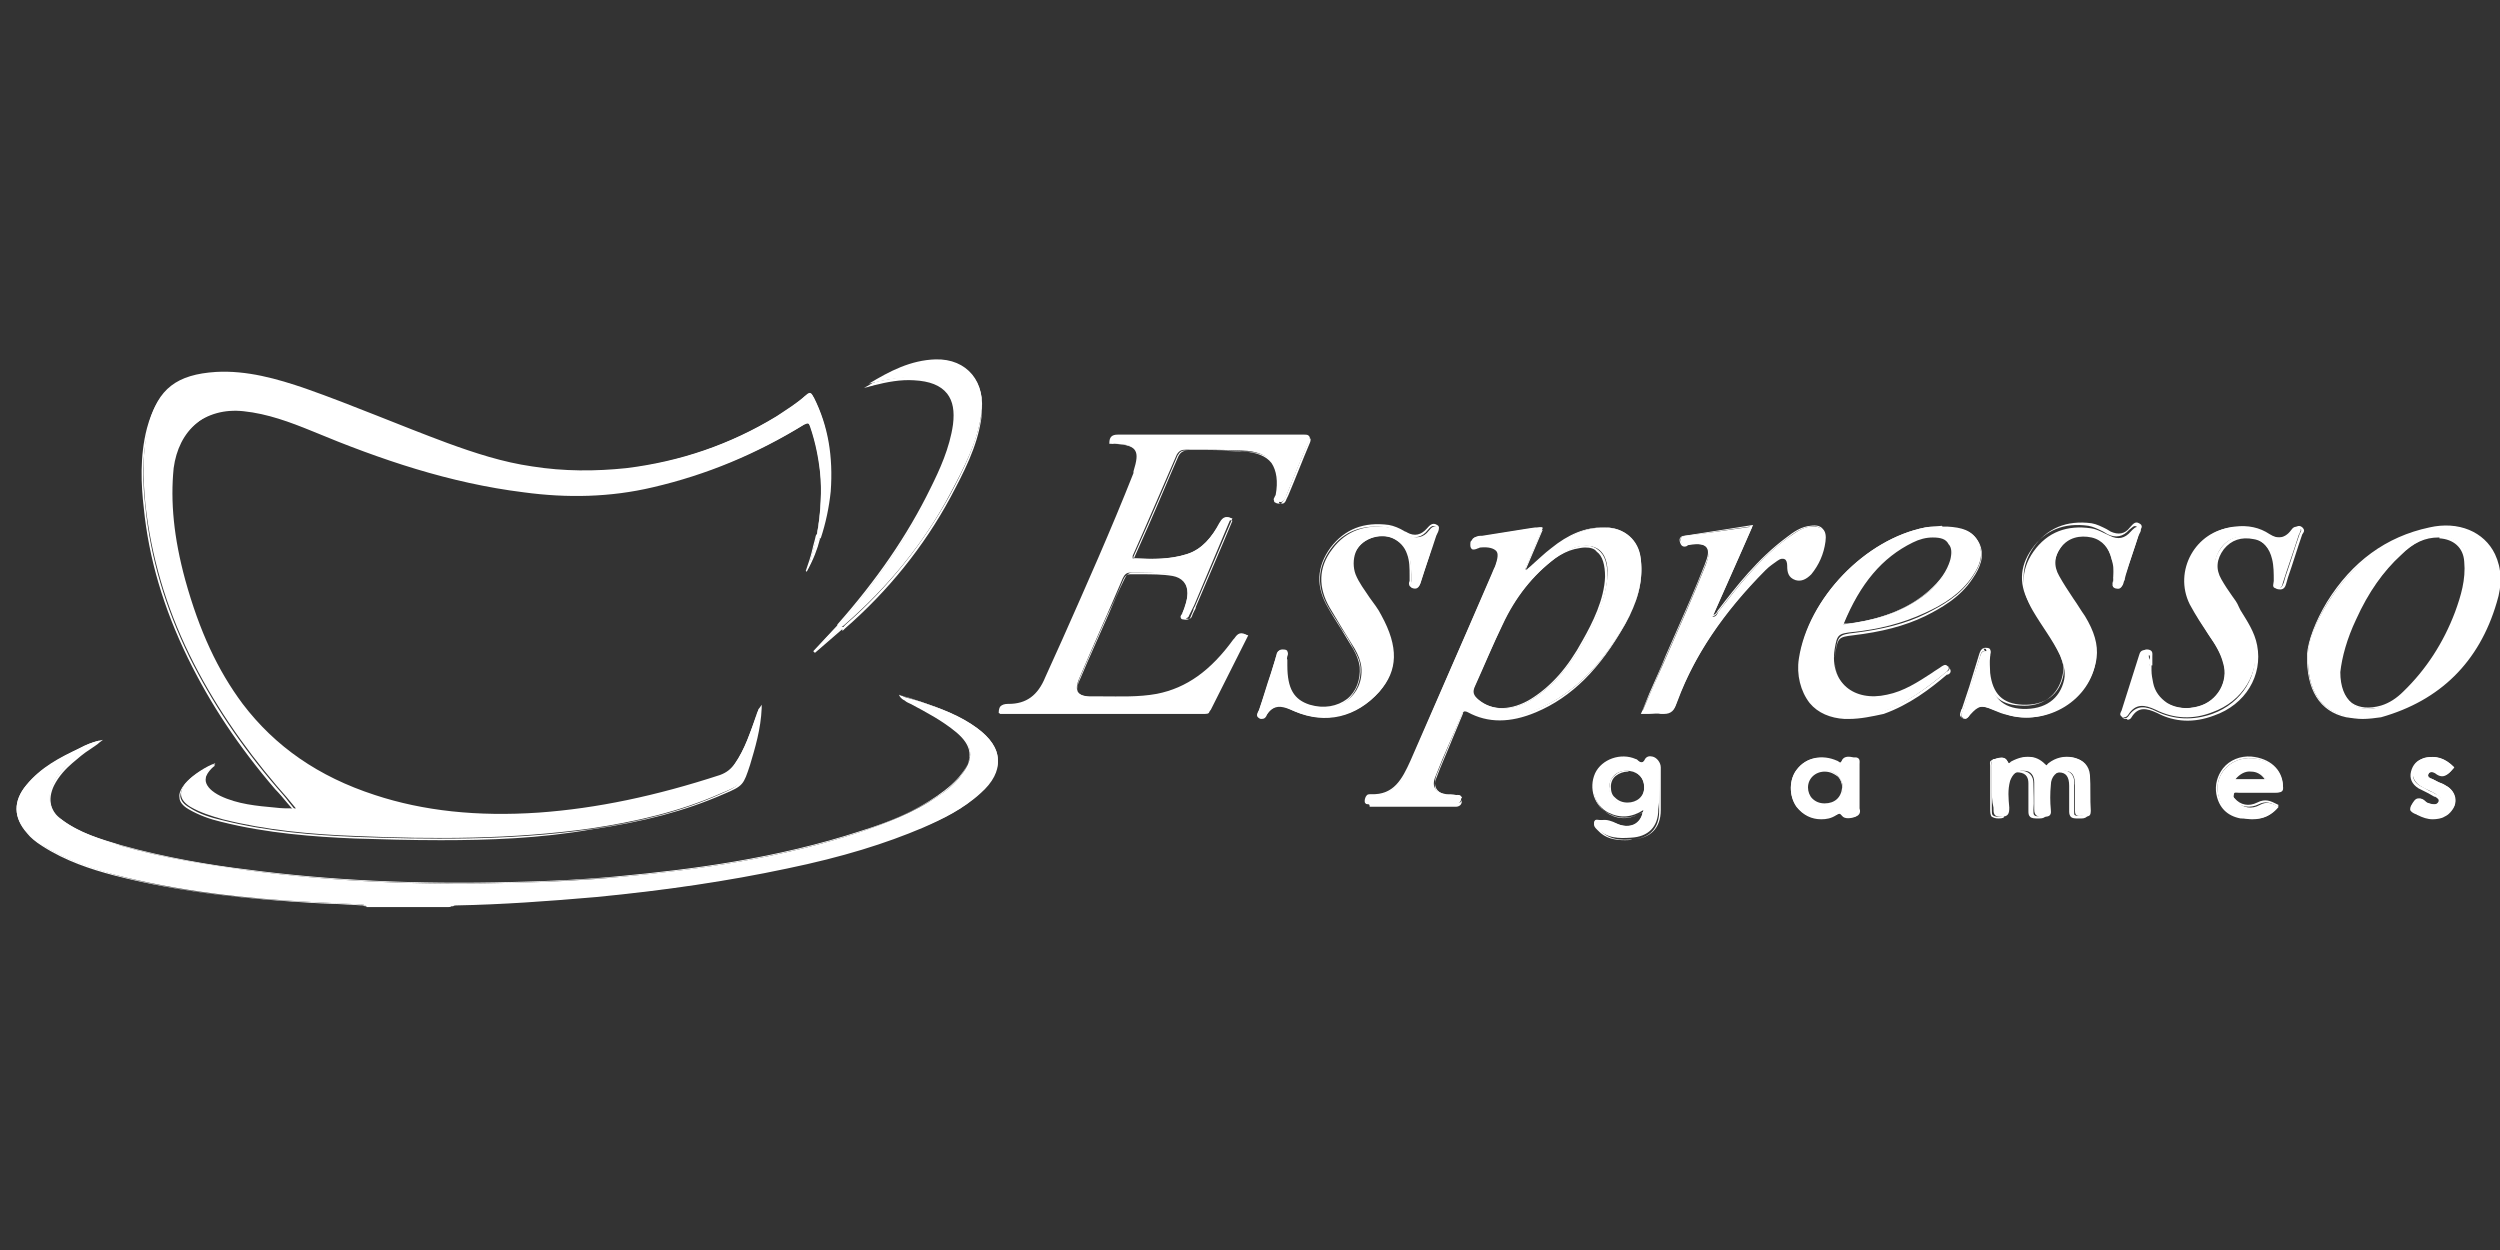 <svg width="160" height="80" viewBox="0 0 160 80" fill="none" xmlns="http://www.w3.org/2000/svg">
<rect x="0" y="0" width="160" height="80" fill="#333333" stroke="none"/>
<g clip-path="url(#clip0_5940_29)">
<path d="M52.261 34.346C52.474 33.168 52.581 31.937 52.527 30.706C52.474 29.529 52.261 28.459 51.889 27.335C51.782 27.067 51.729 27.067 51.463 27.174C48.428 29.047 45.235 30.385 41.775 31.188C39.06 31.83 36.292 31.884 33.524 31.509C28.786 30.921 24.368 29.422 20.003 27.602C18.566 27.014 17.129 26.479 15.585 26.318C13.137 26.05 11.22 27.602 10.954 30.064C10.688 32.526 11.061 34.881 11.699 37.236C12.498 40.072 13.616 42.801 15.425 45.156C17.608 48.046 20.536 49.865 23.889 50.989C27.296 52.113 30.862 52.381 34.429 52.113C38.421 51.846 42.254 50.936 46.033 49.705C46.459 49.544 46.778 49.33 46.991 48.956C47.683 47.939 48.056 46.815 48.428 45.691C48.482 45.584 48.535 45.424 48.588 45.316C48.535 46.601 48.216 47.778 47.843 48.956C47.417 50.24 47.417 50.24 46.14 50.775C43.478 51.953 40.657 52.595 37.782 53.023C32.779 53.719 27.775 53.719 22.771 53.505C19.897 53.398 17.022 53.13 14.254 52.434C13.509 52.22 12.817 52.006 12.178 51.632C11.486 51.203 11.38 50.668 11.966 50.026C12.338 49.598 13.243 49.009 13.775 48.849C13.775 48.849 13.775 48.902 13.722 48.902C12.817 49.705 13.03 50.401 14.095 50.936C15.213 51.471 16.437 51.578 17.608 51.685C18.034 51.739 18.406 51.739 18.939 51.739C18.513 51.203 18.14 50.775 17.714 50.294C15.532 47.725 13.616 44.942 12.125 41.892C10.635 38.841 9.677 35.63 9.304 32.258C9.144 30.546 9.091 28.887 9.517 27.174C10.102 24.873 11.327 23.963 13.829 23.803C15.798 23.696 17.714 24.231 19.578 24.873C22.612 25.943 25.593 27.228 28.627 28.352C30.383 28.994 32.193 29.583 34.056 29.85C36.079 30.171 38.102 30.171 40.124 29.957C43.531 29.529 46.725 28.459 49.706 26.639C50.345 26.211 51.037 25.783 51.569 25.301C51.835 25.034 51.942 25.141 52.048 25.408C53.006 27.281 53.273 29.315 53.06 31.402C52.953 32.419 52.74 33.436 52.421 34.399C52.261 34.56 52.208 34.506 52.261 34.346Z" fill="white"/>
<path d="M28.201 53.772C26.285 53.772 24.422 53.718 22.718 53.665C20.163 53.558 17.129 53.344 14.148 52.595C13.456 52.434 12.711 52.166 12.072 51.792C11.699 51.578 11.486 51.31 11.486 51.043C11.433 50.775 11.593 50.454 11.859 50.133C12.232 49.705 13.137 49.116 13.669 48.956L13.775 48.902L13.722 49.009C13.722 49.009 13.722 49.063 13.669 49.063C13.243 49.437 13.083 49.812 13.137 50.133C13.19 50.454 13.509 50.775 14.041 51.043C15.159 51.578 16.33 51.685 17.555 51.792C17.821 51.792 18.087 51.845 18.406 51.845C18.513 51.845 18.673 51.845 18.779 51.845L18.406 51.417C18.14 51.096 17.874 50.775 17.608 50.508C15.266 47.778 13.456 45.049 12.019 42.105C10.475 38.948 9.517 35.737 9.198 32.472C9.038 31.081 8.931 29.208 9.41 27.388C10.049 25.034 11.274 24.07 13.775 23.91C15.798 23.803 17.714 24.391 19.524 24.98C21.228 25.569 22.878 26.211 24.528 26.853C25.859 27.388 27.189 27.923 28.573 28.405C30.17 28.994 32.033 29.636 34.003 29.904C36.026 30.225 38.048 30.225 40.071 30.011C43.478 29.582 46.725 28.459 49.653 26.692C50.185 26.371 50.93 25.89 51.516 25.355C51.676 25.248 51.729 25.194 51.835 25.194C51.942 25.194 51.995 25.301 52.101 25.462C53.006 27.281 53.326 29.208 53.166 31.456C53.06 32.472 52.847 33.489 52.527 34.453C52.474 34.453 52.368 34.506 52.314 34.453C52.261 34.399 52.314 34.292 52.314 34.238C52.527 32.901 52.634 31.723 52.581 30.599C52.527 29.475 52.314 28.298 51.942 27.228C51.889 27.121 51.889 27.067 51.835 27.014C51.782 27.014 51.729 27.014 51.622 27.067C48.588 28.94 45.288 30.332 41.881 31.081C39.22 31.67 36.505 31.777 33.63 31.402C29.585 30.867 25.38 29.689 20.057 27.495C18.46 26.853 17.129 26.371 15.692 26.211C14.521 26.104 13.403 26.371 12.604 27.067C11.753 27.763 11.274 28.78 11.114 29.957C10.901 32.098 11.114 34.399 11.859 37.128C12.764 40.393 13.935 42.908 15.532 45.049C17.608 47.778 20.376 49.705 23.996 50.882C27.083 51.899 30.543 52.274 34.482 52.006C38.208 51.738 41.988 50.936 46.086 49.598C46.512 49.437 46.778 49.223 47.044 48.849C47.683 47.939 48.003 46.868 48.375 45.905L48.482 45.584C48.535 45.477 48.535 45.37 48.641 45.263L48.748 45.102V45.316C48.695 46.654 48.322 47.885 48.003 48.956C47.577 50.24 47.577 50.293 46.299 50.829C43.851 51.899 41.189 52.595 37.889 53.076C34.535 53.665 31.288 53.772 28.201 53.772ZM13.562 49.009C13.03 49.223 12.285 49.705 11.912 50.133C11.646 50.454 11.54 50.722 11.54 50.989C11.593 51.257 11.753 51.471 12.125 51.685C12.764 52.113 13.509 52.327 14.201 52.488C17.182 53.237 20.163 53.451 22.718 53.558C27.189 53.718 32.513 53.826 37.729 53.076C41.029 52.595 43.691 51.899 46.086 50.829C47.311 50.293 47.311 50.293 47.736 49.009C48.056 48.046 48.375 46.868 48.482 45.638C48.482 45.691 48.482 45.691 48.428 45.745L48.375 46.066C48.003 47.082 47.683 48.153 47.044 49.063C46.778 49.437 46.459 49.705 46.033 49.812C41.934 51.203 38.155 52.006 34.429 52.22C30.437 52.488 27.03 52.113 23.889 51.096C20.27 49.865 17.448 47.939 15.372 45.209C13.722 43.069 12.551 40.553 11.646 37.235C10.901 34.506 10.635 32.205 10.901 30.064C11.007 28.887 11.593 27.816 12.391 27.121C13.243 26.425 14.361 26.157 15.585 26.264C17.076 26.425 18.406 26.907 20.003 27.549C25.326 29.743 29.478 30.92 33.524 31.456C36.398 31.83 39.113 31.723 41.721 31.134C45.128 30.385 48.375 28.994 51.409 27.121C51.516 27.067 51.622 27.014 51.676 27.014C51.729 27.067 51.782 27.121 51.835 27.281C52.208 28.352 52.421 29.475 52.527 30.653C52.581 31.777 52.527 32.954 52.261 34.292C52.208 34.399 52.208 34.399 52.261 34.399C52.261 34.399 52.314 34.399 52.368 34.399C52.687 33.436 52.9 32.419 53.006 31.402C53.219 29.154 52.9 27.228 51.995 25.462C51.942 25.301 51.889 25.248 51.782 25.248C51.729 25.248 51.676 25.301 51.516 25.408C50.877 25.997 50.185 26.425 49.6 26.8C46.672 28.619 43.425 29.689 40.018 30.118C37.995 30.385 35.972 30.332 33.95 30.011C31.98 29.743 30.117 29.101 28.52 28.512C27.136 28.03 25.805 27.495 24.475 26.96C22.825 26.318 21.174 25.622 19.471 25.087C17.661 24.498 15.745 23.91 13.775 24.017C11.327 24.177 10.102 25.087 9.517 27.388C9.038 29.208 9.144 31.027 9.304 32.419C9.623 35.683 10.582 38.894 12.125 42.052C13.562 44.942 15.372 47.671 17.714 50.401C17.981 50.722 18.247 50.989 18.513 51.364L18.992 51.953H18.886C18.726 51.953 18.566 51.953 18.406 51.953C18.087 51.953 17.821 51.899 17.555 51.899C16.33 51.792 15.106 51.631 13.988 51.15C13.403 50.882 13.083 50.561 13.03 50.186C13.03 49.758 13.19 49.384 13.562 49.009Z" fill="white"/>
<path d="M23.25 57.893C22.186 57.839 21.068 57.786 20.003 57.732C15.692 57.518 11.433 57.037 7.281 55.966C5.684 55.538 4.141 55.003 2.703 54.093C2.331 53.879 2.011 53.611 1.745 53.29C0.84 52.327 0.84 51.257 1.692 50.24C2.597 49.116 3.821 48.474 5.099 47.885C5.525 47.671 5.897 47.511 6.323 47.404C5.738 47.832 5.099 48.26 4.566 48.742C4.087 49.17 3.662 49.598 3.395 50.187C2.97 51.096 3.182 51.899 3.981 52.488C5.152 53.344 6.483 53.719 7.814 54.147C10.422 54.896 13.137 55.324 15.851 55.699C21.494 56.448 27.136 56.662 32.832 56.501C35.121 56.448 37.41 56.341 39.645 56.127C44.862 55.645 50.079 54.896 55.082 53.237C56.786 52.648 58.489 52.006 59.98 50.989C60.565 50.615 61.097 50.187 61.523 49.598C62.375 48.527 62.269 47.671 61.204 46.815C60.193 45.959 59.021 45.423 57.904 44.781C57.797 44.728 57.691 44.674 57.584 44.514C58.063 44.674 58.542 44.781 59.021 44.942C60.246 45.37 61.47 45.798 62.535 46.601C64.238 47.832 64.291 49.277 62.748 50.722C61.683 51.738 60.405 52.381 59.075 52.916C56.253 54.093 53.326 54.896 50.345 55.538C46.299 56.394 42.254 56.983 38.155 57.358C35.174 57.625 32.193 57.839 29.212 57.893C29.106 57.893 28.999 57.946 28.893 57.946C28.84 58 28.733 58 28.627 58C26.923 58 25.167 58 23.463 58C23.41 57.946 23.304 57.946 23.25 57.893Z" fill="white"/>
<path d="M23.41 58C23.357 58 23.304 58 23.25 57.946C22.931 57.946 22.558 57.893 22.239 57.893C21.494 57.839 20.749 57.839 20.003 57.786C16.437 57.572 11.806 57.197 7.281 56.02C5.844 55.645 4.194 55.11 2.703 54.147C2.278 53.879 1.958 53.611 1.745 53.344C0.84 52.327 0.84 51.257 1.692 50.24C2.65 49.116 3.928 48.474 5.099 47.885C5.471 47.671 5.897 47.51 6.323 47.403L6.589 47.35L6.376 47.51C6.217 47.671 6.004 47.778 5.791 47.939C5.365 48.206 4.992 48.527 4.62 48.848C4.247 49.169 3.768 49.651 3.449 50.293C3.023 51.203 3.236 51.952 3.981 52.541C5.099 53.344 6.376 53.772 7.814 54.147C10.688 54.949 13.616 55.431 15.851 55.699C21.121 56.394 26.657 56.662 32.832 56.501C35.281 56.448 37.516 56.287 39.645 56.127C44.276 55.699 49.706 55.003 55.082 53.237C57.158 52.541 58.649 51.845 59.98 50.989C60.672 50.561 61.151 50.079 61.523 49.598C62.322 48.527 62.215 47.724 61.204 46.868C60.299 46.119 59.288 45.584 58.276 45.049C58.17 44.995 58.01 44.942 57.904 44.835C57.797 44.781 57.691 44.727 57.584 44.567L57.531 44.46L57.637 44.514C57.797 44.567 57.957 44.62 58.063 44.62C58.383 44.727 58.702 44.835 59.021 44.942C60.139 45.316 61.417 45.798 62.535 46.601C63.386 47.243 63.865 47.939 63.865 48.634C63.919 49.33 63.546 50.079 62.748 50.775C61.63 51.792 60.299 52.434 59.075 52.969C56.679 53.986 53.965 54.842 50.345 55.592C46.565 56.394 42.573 56.983 38.155 57.411C35.068 57.679 32.087 57.893 29.212 57.946C29.159 57.946 29.053 57.946 28.999 58C28.946 58 28.946 58 28.893 58C28.84 58.053 28.733 58.053 28.68 58.053C28.68 58.053 28.68 58.053 28.627 58.053C26.923 58.053 25.167 58.053 23.463 58.053C23.463 58 23.463 58 23.41 58ZM6.11 47.51C5.791 47.617 5.418 47.778 5.152 47.939C3.928 48.527 2.703 49.169 1.745 50.293C0.894 51.31 0.894 52.327 1.798 53.29C2.065 53.558 2.384 53.825 2.757 54.093C4.247 55.056 5.897 55.538 7.281 55.966C11.806 57.197 16.49 57.572 20.003 57.732C20.749 57.786 21.494 57.786 22.239 57.839C22.558 57.839 22.931 57.893 23.25 57.893C23.304 57.946 23.357 57.946 23.41 57.946H23.463C25.167 57.946 26.923 57.946 28.627 57.946H28.68C28.733 57.946 28.786 57.946 28.84 57.893C28.893 57.893 28.893 57.893 28.946 57.893C28.999 57.893 29.106 57.839 29.159 57.839C32.033 57.786 35.014 57.572 38.102 57.304C42.52 56.876 46.512 56.287 50.292 55.484C53.911 54.682 56.573 53.879 59.021 52.862C60.299 52.327 61.63 51.685 62.694 50.668C63.44 49.972 63.812 49.276 63.759 48.581C63.706 47.885 63.28 47.243 62.428 46.601C61.31 45.798 60.033 45.316 58.968 44.942C58.649 44.835 58.329 44.727 58.01 44.62C57.904 44.567 57.797 44.567 57.691 44.514C57.744 44.567 57.85 44.62 57.904 44.674C58.01 44.727 58.17 44.781 58.276 44.888C59.288 45.423 60.299 45.958 61.204 46.708C62.269 47.617 62.375 48.474 61.523 49.544C61.151 50.026 60.672 50.454 59.98 50.935C58.649 51.845 57.158 52.541 55.082 53.183C49.706 54.949 44.223 55.645 39.645 56.073C37.463 56.287 35.227 56.394 32.779 56.448C26.604 56.608 21.068 56.341 15.798 55.645C13.562 55.377 10.635 54.896 7.76 54.093C6.323 53.665 5.046 53.29 3.928 52.434C3.129 51.899 2.916 51.042 3.395 50.133C3.662 49.544 4.194 49.062 4.566 48.688C4.939 48.367 5.365 48.046 5.738 47.724C5.844 47.671 5.95 47.564 6.11 47.51Z" fill="white"/>
<path d="M53.698 39.965C56.041 37.289 58.063 34.453 59.66 31.241C60.299 29.957 60.885 28.619 61.097 27.121C61.364 25.141 60.299 24.338 58.542 24.177C57.531 24.124 56.573 24.338 55.615 24.552C56.945 23.749 58.276 23.053 59.873 23C61.896 22.946 63.12 24.445 62.801 26.532C62.535 28.352 61.683 29.957 60.831 31.563C59.128 34.774 56.839 37.556 54.071 39.965C54.018 40.018 53.965 40.072 53.911 40.072C53.752 40.232 53.698 40.125 53.698 39.965Z" fill="white"/>
<path d="M53.805 40.179C53.752 40.179 53.752 40.179 53.698 40.179C53.645 40.125 53.592 40.072 53.592 39.965C56.094 37.128 58.063 34.292 59.554 31.241C60.139 30.064 60.778 28.673 60.991 27.174C61.097 26.318 60.991 25.676 60.618 25.194C60.193 24.659 59.501 24.391 58.489 24.338C57.637 24.284 56.786 24.445 55.934 24.659C55.828 24.712 55.668 24.712 55.561 24.766L55.295 24.82L55.508 24.712C56.733 23.963 58.17 23.16 59.82 23.16C60.778 23.16 61.63 23.482 62.162 24.124C62.748 24.766 62.961 25.729 62.801 26.8C62.535 28.619 61.683 30.225 60.831 31.83C59.128 34.988 56.839 37.824 54.071 40.232C54.018 40.286 54.018 40.286 53.965 40.339C53.965 40.339 53.911 40.339 53.911 40.393C53.911 40.179 53.858 40.179 53.805 40.179ZM53.752 39.965C53.752 40.018 53.752 40.072 53.805 40.125C53.858 40.125 53.911 40.125 53.965 40.125C53.965 40.125 54.018 40.125 54.018 40.072C54.071 40.018 54.071 40.018 54.124 39.965C56.892 37.556 59.128 34.72 60.831 31.616C61.683 30.011 62.481 28.405 62.801 26.585C62.961 25.569 62.748 24.659 62.215 24.017C61.683 23.428 60.885 23.107 59.926 23.107C58.383 23.107 57.052 23.803 55.881 24.498C55.934 24.498 55.987 24.498 55.987 24.445C56.839 24.284 57.691 24.07 58.542 24.124C59.554 24.177 60.299 24.498 60.725 25.034C61.097 25.515 61.257 26.211 61.151 27.121C60.938 28.673 60.299 30.064 59.713 31.241C58.17 34.292 56.2 37.128 53.752 39.965Z" fill="white"/>
<path d="M53.698 39.965C53.752 40.072 53.858 40.125 53.965 40.125C53.379 40.661 52.74 41.196 52.155 41.731L52.101 41.677C52.634 41.089 53.166 40.5 53.698 39.965Z" fill="white"/>
<path d="M52.155 41.784L52.048 41.677L53.698 39.911L53.752 39.965C53.805 40.072 53.858 40.125 53.965 40.125H54.071L52.155 41.784ZM53.698 40.018L52.208 41.624L53.858 40.179C53.805 40.125 53.698 40.072 53.698 40.018Z" fill="white"/>
<path d="M52.261 34.346C52.261 34.453 52.314 34.506 52.421 34.506C52.261 35.255 51.942 35.898 51.622 36.593C51.889 35.844 52.048 35.095 52.261 34.346Z" fill="white"/>
<path d="M51.622 36.593L51.569 36.54C51.729 36.058 51.889 35.63 51.995 35.148C52.048 34.881 52.155 34.56 52.208 34.292L52.261 34.185L52.314 34.292C52.368 34.399 52.368 34.399 52.421 34.453H52.474V34.506C52.314 35.148 52.048 35.844 51.622 36.593ZM52.261 34.453C52.208 34.72 52.101 34.934 52.048 35.202C51.995 35.469 51.889 35.737 51.835 36.005C52.101 35.469 52.261 34.988 52.368 34.506C52.314 34.506 52.261 34.506 52.261 34.453Z" fill="white"/>
<path d="M79.888 40.661C79.089 42.266 78.291 43.818 77.493 45.424C77.386 45.584 77.279 45.638 77.12 45.638C72.755 45.638 68.39 45.638 64.025 45.638H63.972C63.972 45.263 64.185 45.156 64.504 45.156C65.728 45.156 66.474 44.46 66.953 43.39C68.869 39.055 70.839 34.72 72.595 30.332C72.595 30.278 72.648 30.278 72.648 30.225C73.074 28.887 72.808 28.459 71.424 28.405C71.318 28.405 71.211 28.405 71.105 28.352C71.105 28.031 71.264 27.87 71.584 27.87C75.576 27.87 79.569 27.87 83.507 27.87C83.827 27.87 83.88 27.924 83.774 28.245C83.241 29.422 82.762 30.653 82.283 31.83C82.177 32.044 82.07 32.205 81.804 32.098C81.485 31.991 81.751 31.777 81.751 31.67C82.124 29.904 81.325 28.887 79.515 28.833C78.291 28.78 77.12 28.78 75.895 28.78C75.629 28.78 75.47 28.833 75.31 29.101C74.352 31.295 73.447 33.436 72.489 35.577C72.489 35.63 72.489 35.63 72.489 35.737C73.66 35.791 74.831 35.844 75.949 35.469C76.96 35.148 77.546 34.346 78.078 33.489C78.238 33.222 78.397 33.008 78.77 33.168C77.972 35.041 77.226 36.861 76.428 38.734C76.321 38.948 76.215 39.162 76.109 39.376C76.055 39.59 75.842 39.59 75.736 39.537C75.523 39.483 75.683 39.323 75.683 39.216C75.842 38.788 76.002 38.359 76.002 37.931C76.002 37.289 75.629 36.861 74.991 36.754C74.086 36.647 73.181 36.647 72.329 36.647C72.063 36.647 71.957 36.807 71.85 37.022C70.945 39.162 69.987 41.249 69.082 43.39C68.709 44.246 68.976 44.567 69.88 44.621C71.318 44.621 72.702 44.728 74.139 44.46C76.321 44.032 77.812 42.694 79.089 40.982C79.356 40.768 79.462 40.5 79.888 40.661Z" fill="white"/>
<path d="M77.12 45.691C74.511 45.691 71.903 45.691 69.348 45.691H64.025C63.972 45.691 63.972 45.691 63.972 45.638H63.919V45.584C63.919 45.423 63.972 45.263 64.025 45.209C64.132 45.102 64.291 45.049 64.504 45.049C64.504 45.049 64.504 45.049 64.557 45.049C65.675 45.049 66.421 44.514 66.9 43.336C67.272 42.533 67.592 41.784 67.964 40.981C69.508 37.503 71.105 33.917 72.542 30.278V30.225V30.171C72.755 29.475 72.808 29.101 72.648 28.833C72.489 28.566 72.116 28.459 71.371 28.405C71.318 28.405 71.211 28.405 71.158 28.405H70.998V28.352C70.998 27.977 71.158 27.816 71.531 27.816C75.097 27.816 79.036 27.816 83.454 27.816C83.614 27.816 83.721 27.816 83.774 27.923C83.827 28.03 83.774 28.137 83.721 28.298C83.241 29.422 82.762 30.599 82.337 31.67L82.23 31.884C82.07 32.258 81.857 32.258 81.698 32.205C81.591 32.151 81.538 32.151 81.538 32.044C81.485 31.937 81.538 31.884 81.591 31.777C81.591 31.723 81.644 31.723 81.644 31.67C81.804 30.813 81.698 30.118 81.378 29.636C81.006 29.154 80.367 28.94 79.515 28.887C78.823 28.887 78.131 28.833 77.439 28.833C76.907 28.833 76.428 28.833 75.895 28.833C75.629 28.833 75.523 28.887 75.363 29.154C74.725 30.653 74.086 32.151 73.447 33.596C73.128 34.292 72.861 34.934 72.542 35.63V35.683C72.542 35.683 72.542 35.683 72.542 35.737H72.755C73.82 35.79 74.884 35.79 75.949 35.469C77.013 35.148 77.599 34.292 78.025 33.489C78.184 33.222 78.344 32.954 78.823 33.168H78.876L78.238 34.667C77.652 36.058 77.067 37.396 76.481 38.787C76.428 38.894 76.375 38.948 76.375 39.055C76.321 39.162 76.268 39.322 76.215 39.43C76.162 39.644 76.002 39.697 75.736 39.644C75.629 39.644 75.576 39.59 75.576 39.537C75.523 39.483 75.576 39.376 75.629 39.322C75.629 39.269 75.683 39.269 75.683 39.269C75.683 39.162 75.736 39.108 75.789 39.001C75.895 38.68 76.002 38.306 76.002 37.985C76.002 37.342 75.629 36.968 75.044 36.861C74.405 36.754 73.713 36.754 73.021 36.754C72.808 36.754 72.595 36.754 72.329 36.754C72.116 36.754 72.01 36.861 71.903 37.075C71.584 37.824 71.264 38.573 70.892 39.322C70.306 40.66 69.668 42.052 69.082 43.443C68.922 43.871 68.869 44.139 68.976 44.3C69.082 44.46 69.348 44.567 69.774 44.567C70.04 44.567 70.253 44.567 70.519 44.567C71.69 44.567 72.861 44.621 74.032 44.407C75.949 44.032 77.493 42.908 78.93 40.928L78.983 40.874C79.143 40.66 79.302 40.393 79.728 40.607L79.781 40.66L79.196 41.784C78.61 42.962 77.972 44.246 77.386 45.423C77.439 45.638 77.333 45.691 77.12 45.691ZM64.025 45.531H69.348C71.957 45.531 74.565 45.531 77.12 45.531C77.279 45.531 77.386 45.531 77.439 45.37C78.025 44.139 78.663 42.908 79.249 41.731L79.781 40.714C79.515 40.607 79.409 40.767 79.249 40.981L79.196 41.035C77.705 43.069 76.162 44.193 74.192 44.567C73.021 44.781 71.797 44.781 70.626 44.728C70.413 44.728 70.147 44.728 69.934 44.728C69.455 44.728 69.135 44.621 69.029 44.407C68.869 44.193 68.922 43.871 69.135 43.443C69.721 42.052 70.36 40.66 70.945 39.322C71.264 38.573 71.584 37.824 71.957 37.075C72.063 36.861 72.169 36.647 72.489 36.647C72.702 36.647 72.915 36.647 73.181 36.647C73.82 36.647 74.511 36.647 75.204 36.754C75.842 36.861 76.268 37.289 76.268 37.985C76.268 38.359 76.162 38.734 76.055 39.055C76.002 39.162 76.002 39.215 76.002 39.322C76.002 39.376 75.949 39.376 75.949 39.43C75.949 39.483 75.895 39.537 75.895 39.537C75.895 39.537 75.895 39.59 75.949 39.59C76.109 39.644 76.215 39.59 76.268 39.483C76.321 39.322 76.375 39.215 76.428 39.108C76.481 39.001 76.534 38.948 76.534 38.841C77.12 37.449 77.705 36.111 78.291 34.72L78.876 33.329C78.557 33.222 78.451 33.382 78.291 33.65C77.812 34.453 77.226 35.362 76.162 35.683C75.097 36.005 73.979 35.951 72.915 35.951H72.595V35.897C72.595 35.844 72.595 35.844 72.595 35.79C72.595 35.737 72.595 35.737 72.595 35.683C72.915 34.988 73.181 34.346 73.5 33.65C74.139 32.205 74.778 30.653 75.416 29.208C75.576 28.887 75.789 28.833 76.055 28.833C76.588 28.833 77.067 28.833 77.599 28.833C78.291 28.833 78.983 28.833 79.675 28.887C80.58 28.94 81.272 29.208 81.644 29.689C82.017 30.171 82.124 30.92 81.964 31.83C81.964 31.884 81.911 31.937 81.911 31.991C81.857 32.044 81.857 32.098 81.857 32.151C81.857 32.205 81.911 32.205 81.964 32.205C82.07 32.258 82.23 32.258 82.337 31.937L82.443 31.723C82.922 30.599 83.348 29.475 83.827 28.352C83.88 28.244 83.88 28.137 83.88 28.084C83.827 28.03 83.667 28.03 83.614 28.03C79.143 28.03 75.257 28.03 71.69 28.03C71.424 28.03 71.264 28.137 71.264 28.405H71.318C71.371 28.405 71.477 28.405 71.531 28.405C72.276 28.459 72.702 28.566 72.861 28.887C73.074 29.154 73.021 29.636 72.808 30.332C72.808 30.332 72.808 30.385 72.755 30.385V30.439C71.264 34.024 69.721 37.61 68.177 41.142C67.805 41.945 67.485 42.694 67.112 43.497C66.58 44.728 65.728 45.316 64.611 45.263C64.398 45.263 64.291 45.316 64.238 45.37C64.078 45.316 64.025 45.423 64.025 45.531Z" fill="white"/>
<path d="M137.59 42.533C137.643 42.908 137.643 43.336 137.696 43.711C138.016 44.995 139.293 45.584 140.677 45.209C141.902 44.888 142.647 43.604 142.274 42.426C142.114 41.784 141.742 41.195 141.369 40.66C140.943 40.018 140.518 39.376 140.145 38.68C139.08 36.539 140.518 33.971 142.86 33.757C143.658 33.649 144.403 33.81 145.095 34.185C145.681 34.506 146.213 34.506 146.639 33.917C146.746 33.757 146.905 33.649 147.118 33.757C147.384 33.864 147.171 34.078 147.118 34.238C146.799 35.255 146.426 36.272 146.107 37.289C146.054 37.503 146 37.717 145.681 37.663C145.362 37.61 145.521 37.342 145.521 37.181C145.521 36.7 145.521 36.218 145.415 35.79C145.255 35.094 144.829 34.559 144.137 34.399C143.392 34.238 142.647 34.399 142.168 35.041C141.689 35.683 141.635 36.379 142.008 37.021C142.381 37.61 142.753 38.198 143.126 38.733C143.605 39.483 144.137 40.232 144.297 41.142C144.67 43.015 143.552 44.888 141.582 45.584C140.358 46.065 139.134 46.012 137.962 45.423C137.27 45.102 136.685 44.995 136.206 45.744C136.099 45.905 135.94 45.958 135.78 45.851C135.62 45.744 135.727 45.584 135.78 45.477C136.153 44.299 136.525 43.122 136.898 41.944C136.951 41.73 137.058 41.57 137.324 41.623C137.643 41.677 137.483 41.944 137.537 42.105C137.643 42.266 137.643 42.426 137.59 42.533C137.643 42.533 137.643 42.533 137.59 42.533Z" fill="white"/>
<path d="M136.099 46.012C136.046 46.012 135.94 46.012 135.887 45.959C135.727 45.851 135.78 45.691 135.833 45.584V45.53C135.993 45.049 136.153 44.567 136.312 44.085C136.525 43.39 136.791 42.694 137.004 41.945C137.058 41.784 137.164 41.517 137.483 41.57C137.803 41.624 137.75 41.838 137.75 41.998C137.75 42.052 137.75 42.105 137.75 42.105C137.75 42.212 137.75 42.319 137.75 42.426C137.75 42.48 137.75 42.533 137.75 42.533V42.587H137.696C137.696 42.694 137.696 42.801 137.696 42.908C137.696 43.176 137.75 43.443 137.803 43.711C137.909 44.246 138.229 44.674 138.708 44.995C139.24 45.316 139.985 45.423 140.73 45.209C141.316 45.049 141.795 44.674 142.114 44.139C142.381 43.604 142.487 43.069 142.327 42.48C142.168 41.838 141.795 41.249 141.422 40.714C141.316 40.553 141.21 40.393 141.156 40.286C140.837 39.804 140.518 39.269 140.251 38.734C139.719 37.717 139.772 36.539 140.305 35.523C140.837 34.506 141.902 33.81 143.019 33.703C143.871 33.596 144.616 33.757 145.255 34.185C145.841 34.559 146.32 34.452 146.746 33.917C146.905 33.703 147.118 33.596 147.278 33.703C147.384 33.757 147.384 33.81 147.438 33.864C147.491 33.971 147.438 34.078 147.384 34.131C147.384 34.185 147.331 34.185 147.331 34.238C147.012 35.148 146.746 36.058 146.426 36.968L146.32 37.342C146.266 37.556 146.16 37.77 145.841 37.717C145.734 37.717 145.681 37.663 145.628 37.61C145.574 37.503 145.574 37.396 145.628 37.289C145.628 37.235 145.628 37.182 145.628 37.182C145.628 36.754 145.628 36.272 145.521 35.844C145.308 35.095 144.882 34.613 144.244 34.506C143.445 34.345 142.806 34.559 142.327 35.148C141.848 35.79 141.795 36.432 142.168 37.075C142.381 37.449 142.594 37.77 142.86 38.145C143.019 38.359 143.179 38.573 143.286 38.841L143.392 39.055C143.818 39.751 144.297 40.446 144.457 41.303C144.829 43.229 143.711 45.102 141.689 45.798C140.411 46.28 139.187 46.226 138.069 45.637C137.377 45.316 136.845 45.209 136.419 45.905C136.366 46.012 136.259 46.066 136.153 46.066C136.153 46.012 136.099 46.012 136.099 46.012ZM137.377 41.677C137.217 41.677 137.164 41.784 137.111 41.998C136.898 42.694 136.632 43.443 136.419 44.139C136.259 44.621 136.099 45.102 135.94 45.584C135.94 45.584 135.94 45.637 135.887 45.637C135.833 45.744 135.833 45.851 135.887 45.905C135.94 45.959 135.993 45.959 136.046 45.959C136.099 45.959 136.153 45.905 136.206 45.851C136.738 45.049 137.377 45.209 138.016 45.53C139.134 46.066 140.358 46.119 141.582 45.691C143.498 44.995 144.616 43.176 144.244 41.303C144.084 40.5 143.658 39.804 143.232 39.108L143.126 38.894C142.966 38.68 142.806 38.413 142.7 38.199C142.487 37.877 142.221 37.503 142.008 37.128C141.582 36.432 141.635 35.737 142.168 35.041C142.647 34.399 143.339 34.185 144.19 34.345C144.882 34.506 145.308 34.987 145.521 35.79C145.628 36.272 145.628 36.7 145.628 37.182C145.628 37.235 145.628 37.289 145.628 37.342C145.628 37.396 145.574 37.503 145.628 37.556C145.628 37.61 145.681 37.61 145.787 37.61C146 37.663 146.054 37.556 146.16 37.289L146.266 36.914C146.586 36.004 146.852 35.095 147.171 34.185C147.171 34.131 147.225 34.078 147.225 34.078C147.278 34.024 147.278 33.917 147.278 33.917C147.278 33.864 147.225 33.864 147.171 33.864C147.012 33.757 146.852 33.917 146.799 34.024C146.373 34.613 145.841 34.72 145.149 34.292C144.51 33.917 143.765 33.757 142.966 33.864C141.848 33.971 140.89 34.613 140.358 35.63C139.826 36.593 139.772 37.717 140.305 38.734C140.571 39.269 140.89 39.751 141.21 40.286C141.316 40.446 141.422 40.607 141.476 40.714C141.848 41.249 142.221 41.838 142.381 42.533C142.54 43.122 142.487 43.764 142.168 44.3C141.848 44.835 141.316 45.263 140.73 45.423C139.932 45.637 139.187 45.53 138.601 45.209C138.122 44.888 137.75 44.46 137.643 43.871C137.59 43.604 137.59 43.336 137.537 43.069C137.537 42.962 137.537 42.801 137.537 42.694V42.64H137.59V42.587C137.59 42.48 137.59 42.373 137.59 42.319C137.59 42.266 137.59 42.212 137.59 42.159C137.59 41.998 137.643 41.945 137.43 41.891C137.43 41.677 137.377 41.677 137.377 41.677Z" fill="white"/>
<path d="M82.337 42.587C82.337 44.086 82.762 44.835 83.827 45.156C85.69 45.691 87.287 44.514 87.127 42.694C87.074 42.266 86.914 41.892 86.701 41.517C86.169 40.661 85.637 39.804 85.105 38.895C84.359 37.61 84.359 36.326 85.264 35.149C86.169 33.918 87.447 33.543 88.937 33.757C89.363 33.811 89.736 34.078 90.108 34.239C90.64 34.506 91.12 34.399 91.439 33.971C91.599 33.757 91.811 33.597 91.971 33.757C92.184 33.918 91.971 34.132 91.918 34.292C91.599 35.309 91.226 36.272 90.907 37.289C90.853 37.503 90.747 37.717 90.481 37.664C90.161 37.61 90.321 37.343 90.321 37.182C90.321 36.647 90.321 36.058 90.161 35.523C89.789 34.506 88.777 34.078 87.713 34.453C86.755 34.828 86.275 35.898 86.701 36.861C87.127 37.824 87.873 38.574 88.352 39.483C89.469 41.464 89.416 42.908 88.245 44.3C86.808 45.905 84.838 46.387 82.869 45.531C82.603 45.424 82.39 45.317 82.124 45.263C81.644 45.156 81.325 45.37 81.059 45.745C80.953 45.905 80.793 46.013 80.58 45.905C80.367 45.798 80.527 45.638 80.58 45.477C80.953 44.353 81.325 43.23 81.644 42.106C81.698 41.892 81.698 41.571 82.07 41.624C82.496 41.678 82.23 41.999 82.283 42.213C82.337 42.373 82.337 42.48 82.337 42.587Z" fill="white"/>
<path d="M80.74 46.012C80.686 46.012 80.633 46.012 80.58 45.959C80.367 45.852 80.473 45.638 80.527 45.531C80.527 45.477 80.58 45.477 80.58 45.424C80.846 44.674 81.059 43.872 81.325 43.122C81.431 42.801 81.538 42.427 81.644 42.106C81.644 42.052 81.644 42.052 81.698 41.999C81.751 41.785 81.804 41.517 82.177 41.57C82.283 41.57 82.39 41.624 82.39 41.678C82.443 41.785 82.443 41.892 82.39 41.999C82.39 42.052 82.337 42.159 82.39 42.213C82.39 42.32 82.39 42.373 82.39 42.48C82.39 42.534 82.39 42.534 82.39 42.587C82.39 44.086 82.816 44.781 83.827 45.102C84.732 45.37 85.584 45.21 86.222 44.728C86.808 44.246 87.074 43.497 87.021 42.694C86.968 42.266 86.808 41.892 86.595 41.517C86.329 41.089 86.116 40.714 85.85 40.286C85.584 39.858 85.264 39.376 84.998 38.895C84.2 37.557 84.253 36.272 85.158 35.041C86.063 33.864 87.287 33.382 88.884 33.596C89.203 33.65 89.576 33.81 89.842 33.971C89.895 34.025 90.002 34.025 90.055 34.078C90.534 34.346 90.96 34.239 91.332 33.81C91.439 33.703 91.652 33.382 91.971 33.596C92.184 33.703 92.078 33.917 91.971 34.078C91.971 34.132 91.918 34.185 91.918 34.185C91.758 34.613 91.599 35.095 91.492 35.523C91.332 36.058 91.12 36.647 90.96 37.182C90.907 37.396 90.8 37.664 90.427 37.61C90.321 37.61 90.268 37.557 90.215 37.503C90.161 37.396 90.161 37.289 90.215 37.182C90.215 37.129 90.215 37.075 90.215 37.075C90.215 37.022 90.215 36.914 90.215 36.861C90.215 36.379 90.215 35.898 90.055 35.469C89.895 34.988 89.576 34.667 89.15 34.453C88.724 34.239 88.192 34.239 87.713 34.453C87.287 34.613 86.914 34.934 86.755 35.362C86.595 35.791 86.595 36.326 86.755 36.754C86.968 37.289 87.34 37.771 87.659 38.252C87.926 38.627 88.192 38.948 88.405 39.376C89.523 41.41 89.469 42.908 88.298 44.246C86.861 45.852 84.838 46.333 82.869 45.531C82.816 45.477 82.709 45.477 82.656 45.424C82.496 45.37 82.337 45.263 82.124 45.21C81.751 45.102 81.378 45.263 81.112 45.691C81.006 45.959 80.899 46.012 80.74 46.012ZM82.07 41.678C81.911 41.678 81.857 41.785 81.804 41.999C81.804 42.052 81.804 42.106 81.751 42.106C81.644 42.427 81.538 42.801 81.431 43.122C81.165 43.872 80.953 44.674 80.686 45.424C80.686 45.477 80.633 45.477 80.633 45.531C80.58 45.691 80.527 45.745 80.633 45.798C80.793 45.905 80.953 45.745 81.006 45.638C81.325 45.156 81.698 44.995 82.124 45.102C82.283 45.156 82.496 45.21 82.656 45.317C82.709 45.37 82.816 45.37 82.869 45.424C84.785 46.226 86.755 45.745 88.139 44.193C89.31 42.855 89.363 41.463 88.245 39.483C88.032 39.109 87.766 38.734 87.553 38.413C87.234 37.931 86.861 37.45 86.595 36.861C86.382 36.379 86.382 35.844 86.595 35.362C86.808 34.881 87.18 34.56 87.659 34.346C88.192 34.132 88.724 34.132 89.203 34.346C89.629 34.56 90.002 34.934 90.161 35.416C90.321 35.898 90.321 36.379 90.321 36.861C90.321 36.914 90.321 37.022 90.321 37.075C90.321 37.129 90.321 37.182 90.321 37.236C90.321 37.343 90.268 37.396 90.321 37.45C90.321 37.503 90.374 37.503 90.481 37.503C90.694 37.557 90.747 37.45 90.853 37.182C91.013 36.647 91.226 36.058 91.386 35.523C91.545 35.095 91.705 34.613 91.811 34.185C91.811 34.132 91.865 34.078 91.865 34.025C91.971 33.864 91.971 33.81 91.865 33.703C91.758 33.65 91.652 33.596 91.386 33.917C91.013 34.399 90.534 34.506 89.948 34.239C89.895 34.185 89.789 34.185 89.736 34.132C89.416 33.971 89.097 33.81 88.777 33.757C87.234 33.543 86.009 33.971 85.158 35.148C84.306 36.326 84.253 37.557 84.998 38.841C85.264 39.323 85.584 39.751 85.85 40.233C86.116 40.607 86.382 41.035 86.595 41.463C86.808 41.838 87.021 42.213 87.074 42.694C87.127 43.551 86.808 44.3 86.222 44.835C85.53 45.37 84.625 45.531 83.667 45.263C82.603 44.942 82.124 44.139 82.177 42.641C82.177 42.587 82.177 42.587 82.177 42.534C82.177 42.427 82.177 42.373 82.177 42.32C82.177 42.266 82.177 42.159 82.177 42.052C82.177 41.945 82.23 41.892 82.177 41.838C82.177 41.785 82.124 41.785 82.017 41.785C82.124 41.731 82.07 41.678 82.07 41.678Z" fill="white"/>
<path d="M135.248 36.86C135.301 36.486 135.248 36.111 135.141 35.79C134.982 35.094 134.556 34.559 133.864 34.399C133.119 34.238 132.373 34.399 131.894 35.041C131.415 35.683 131.362 36.379 131.735 37.021C132.267 37.877 132.852 38.733 133.385 39.59C133.864 40.392 134.236 41.302 134.13 42.266C133.811 44.781 131.043 46.493 128.487 45.744C128.168 45.637 127.902 45.53 127.583 45.423C126.837 45.102 126.624 45.155 126.092 45.744C125.986 45.905 125.826 46.065 125.666 45.958C125.4 45.851 125.56 45.637 125.613 45.477C125.986 44.299 126.358 43.175 126.731 41.998C126.784 41.784 126.891 41.623 127.157 41.677C127.476 41.73 127.37 41.998 127.316 42.158C127.263 42.533 127.316 42.908 127.316 43.282C127.476 44.62 128.168 45.316 129.446 45.37C130.883 45.423 131.841 44.727 132.107 43.496C132.214 42.961 132.054 42.48 131.841 41.944C131.362 40.928 130.67 40.071 130.084 39.054C129.339 37.77 129.286 36.539 130.138 35.308C131.043 34.024 132.32 33.596 133.811 33.81C134.236 33.863 134.662 34.131 135.035 34.291C135.567 34.559 135.993 34.452 136.366 34.024C136.525 33.863 136.685 33.649 136.898 33.756C137.164 33.917 136.898 34.131 136.845 34.345C136.525 35.308 136.206 36.218 135.887 37.181C135.833 37.395 135.833 37.77 135.407 37.663C135.035 37.556 135.301 37.235 135.248 37.074C135.248 36.967 135.248 36.914 135.248 36.86Z" fill="white"/>
<path d="M125.719 46.012C125.666 46.012 125.613 46.012 125.613 45.958C125.347 45.851 125.453 45.637 125.507 45.477C125.507 45.423 125.507 45.423 125.56 45.37C125.719 44.888 125.879 44.406 126.039 43.925C126.252 43.229 126.465 42.533 126.678 41.838C126.731 41.677 126.837 41.409 127.157 41.463C127.263 41.463 127.37 41.517 127.37 41.57C127.423 41.677 127.423 41.784 127.37 41.891C127.37 41.945 127.37 41.945 127.37 41.998C127.316 42.373 127.37 42.747 127.37 43.069C127.529 44.406 128.168 45.049 129.446 45.102C130.83 45.156 131.788 44.513 132.054 43.229C132.16 42.64 132.001 42.159 131.788 41.73C131.522 41.142 131.096 40.553 130.776 39.965C130.563 39.59 130.297 39.215 130.084 38.841C129.286 37.503 129.339 36.218 130.138 35.041C130.989 33.81 132.267 33.275 133.864 33.489C134.183 33.542 134.503 33.703 134.822 33.864C134.928 33.917 134.982 33.971 135.088 34.024C135.567 34.238 135.993 34.185 136.312 33.757C136.472 33.596 136.632 33.328 136.898 33.489C137.004 33.542 137.058 33.596 137.058 33.65C137.111 33.757 137.004 33.864 136.951 33.971C136.898 34.024 136.898 34.078 136.898 34.131C136.632 35.041 136.312 35.897 136.046 36.807L135.993 37.021C135.993 37.075 135.993 37.128 135.94 37.182C135.887 37.396 135.833 37.663 135.461 37.556C135.141 37.503 135.195 37.289 135.248 37.128C135.248 37.021 135.301 36.968 135.248 36.914C135.248 36.861 135.248 36.807 135.248 36.754V36.7C135.248 36.379 135.248 36.004 135.141 35.63C134.928 34.88 134.503 34.399 133.864 34.292C133.278 34.185 132.533 34.185 131.947 34.934C131.468 35.576 131.415 36.218 131.788 36.861C132.054 37.342 132.373 37.824 132.693 38.306C132.959 38.68 133.172 39.055 133.438 39.429C134.023 40.393 134.29 41.249 134.183 42.105C134.023 43.282 133.331 44.353 132.267 45.049C131.149 45.798 129.765 46.012 128.487 45.637C128.221 45.584 127.902 45.423 127.583 45.316C126.891 44.995 126.624 45.049 126.145 45.584L126.092 45.637C125.986 45.905 125.879 46.012 125.719 46.012ZM126.997 41.677C126.837 41.677 126.784 41.784 126.731 41.998C126.518 42.694 126.305 43.39 126.092 44.085C125.932 44.567 125.773 45.049 125.613 45.53C125.613 45.584 125.613 45.584 125.56 45.637C125.507 45.798 125.453 45.851 125.613 45.958C125.719 46.012 125.826 45.958 125.932 45.798L125.986 45.744C126.518 45.156 126.784 45.102 127.529 45.423C127.902 45.584 128.168 45.691 128.434 45.744C129.659 46.119 131.043 45.905 132.107 45.156C133.119 44.46 133.811 43.443 133.97 42.266C134.077 41.463 133.864 40.607 133.278 39.643C133.065 39.269 132.799 38.894 132.533 38.52C132.214 38.038 131.894 37.556 131.628 37.075C131.202 36.379 131.255 35.683 131.788 34.987C132.267 34.345 132.959 34.131 133.811 34.292C134.503 34.452 134.928 34.934 135.141 35.737C135.248 36.111 135.301 36.486 135.248 36.861V36.914C135.248 36.968 135.248 36.968 135.248 37.021C135.301 37.128 135.248 37.235 135.248 37.289C135.195 37.449 135.195 37.556 135.354 37.556C135.62 37.61 135.62 37.503 135.727 37.235C135.727 37.182 135.727 37.128 135.78 37.075L135.833 36.861C136.153 36.004 136.419 35.094 136.685 34.238C136.685 34.185 136.738 34.131 136.738 34.078C136.791 33.971 136.845 33.917 136.845 33.81C136.845 33.757 136.791 33.757 136.738 33.703C136.579 33.596 136.472 33.757 136.259 33.917C135.887 34.345 135.407 34.452 134.875 34.185C134.769 34.131 134.715 34.078 134.609 34.024C134.29 33.864 133.97 33.703 133.651 33.65C132.107 33.435 130.883 33.917 130.031 35.148C129.233 36.272 129.179 37.503 129.978 38.787C130.191 39.162 130.457 39.536 130.67 39.911C131.043 40.446 131.415 41.035 131.735 41.677C131.947 42.105 132.16 42.64 132.001 43.229C131.735 44.513 130.723 45.263 129.286 45.156C127.955 45.102 127.263 44.406 127.103 43.015C127.05 42.64 127.05 42.266 127.103 41.891C127.103 41.838 127.103 41.784 127.103 41.784C127.103 41.677 127.157 41.623 127.103 41.57C127.103 41.517 127.05 41.517 126.944 41.517C127.05 41.677 127.05 41.677 126.997 41.677Z" fill="white"/>
<path d="M112.146 33.703C111.294 35.684 110.442 37.557 109.591 39.483C109.857 39.483 109.91 39.269 109.963 39.162C111.294 37.45 112.625 35.737 114.381 34.453C114.86 34.132 115.286 33.757 115.872 33.703C116.564 33.65 116.883 33.917 116.777 34.613C116.67 35.362 116.404 36.058 115.872 36.647C115.659 36.914 115.339 37.075 114.967 36.968C114.594 36.861 114.488 36.54 114.488 36.165C114.488 35.684 114.222 35.523 113.796 35.791C113.53 35.951 113.263 36.165 113.051 36.379C110.602 38.841 108.579 41.57 107.355 44.888C107.142 45.477 106.876 45.691 106.237 45.638C105.864 45.584 105.492 45.638 105.066 45.638C105.598 44.407 106.131 43.176 106.663 41.998C107.515 40.072 108.366 38.145 109.165 36.165C109.591 35.041 109.324 34.72 108.1 34.827C107.94 34.827 107.727 35.041 107.621 34.774C107.515 34.613 107.515 34.346 107.834 34.292C109.218 34.132 110.602 33.917 112.146 33.703Z" fill="white"/>
<path d="M106.503 45.691C106.45 45.691 106.343 45.691 106.29 45.691C106.077 45.638 105.811 45.691 105.545 45.691C105.385 45.691 105.279 45.691 105.119 45.691H105.013L105.066 45.584C105.226 45.209 105.385 44.781 105.545 44.407C105.918 43.55 106.29 42.748 106.61 41.945C106.823 41.463 107.035 40.981 107.248 40.5C107.887 39.055 108.526 37.61 109.111 36.111C109.324 35.576 109.378 35.255 109.218 35.041C109.058 34.827 108.739 34.774 108.1 34.881C108.047 34.881 107.994 34.881 107.994 34.934C107.887 34.988 107.674 35.041 107.568 34.827C107.515 34.72 107.461 34.559 107.515 34.453C107.568 34.345 107.674 34.292 107.781 34.292C108.792 34.131 109.803 33.971 110.868 33.81L112.199 33.596L109.644 39.376C109.75 39.322 109.803 39.269 109.857 39.215C109.857 39.162 109.91 39.162 109.91 39.108C111.134 37.503 112.518 35.737 114.328 34.399C114.807 34.024 115.286 33.703 115.872 33.65C116.244 33.596 116.511 33.65 116.67 33.864C116.83 34.024 116.883 34.292 116.83 34.666C116.723 35.469 116.404 36.165 115.925 36.754C115.606 37.075 115.286 37.235 114.914 37.128C114.435 36.968 114.381 36.593 114.381 36.218C114.381 36.004 114.328 35.844 114.222 35.79C114.115 35.737 113.955 35.737 113.743 35.897C113.53 36.058 113.263 36.218 112.997 36.486C110.283 39.215 108.419 41.998 107.302 44.942C107.195 45.477 106.929 45.691 106.503 45.691ZM105.864 45.53C106.024 45.53 106.131 45.53 106.29 45.53C106.823 45.584 107.089 45.423 107.302 44.835C108.419 41.838 110.283 39.055 112.997 36.325C113.263 36.058 113.53 35.844 113.743 35.683C114.009 35.523 114.168 35.523 114.328 35.576C114.488 35.683 114.541 35.844 114.541 36.111C114.541 36.54 114.701 36.807 114.967 36.861C115.286 36.968 115.552 36.861 115.819 36.54C116.298 36.004 116.617 35.309 116.723 34.559C116.777 34.238 116.723 34.024 116.564 33.864C116.404 33.703 116.191 33.65 115.872 33.703C115.339 33.757 114.86 34.078 114.381 34.453C112.571 35.79 111.187 37.556 109.963 39.162L109.91 39.215C109.857 39.322 109.75 39.429 109.537 39.483H109.431L111.986 33.703L110.868 33.864C109.803 34.024 108.792 34.185 107.781 34.345C107.674 34.345 107.621 34.399 107.568 34.453C107.515 34.559 107.568 34.666 107.621 34.72C107.674 34.827 107.727 34.827 107.887 34.774C107.94 34.774 107.994 34.72 108.047 34.72C108.686 34.666 109.058 34.72 109.271 34.934C109.431 35.148 109.431 35.523 109.165 36.111C108.579 37.556 107.94 39.055 107.302 40.5C107.089 40.981 106.876 41.463 106.663 41.945C106.29 42.748 105.971 43.604 105.598 44.407C105.439 44.781 105.279 45.102 105.119 45.477C105.226 45.477 105.332 45.477 105.439 45.477C105.651 45.53 105.758 45.53 105.864 45.53Z" fill="white"/>
<path d="M127.476 50.401C127.476 49.973 127.476 49.544 127.476 49.116C127.476 48.956 127.37 48.635 127.636 48.581C127.902 48.581 128.275 48.314 128.487 48.742C128.594 49.009 128.7 48.795 128.807 48.742C129.552 48.367 130.244 48.26 130.883 48.902C131.096 49.116 131.149 48.956 131.255 48.849C131.735 48.474 132.214 48.367 132.799 48.528C133.331 48.635 133.704 49.009 133.757 49.598C133.81 50.347 133.757 51.15 133.811 51.899C133.811 52.381 133.491 52.22 133.278 52.22C133.012 52.22 132.799 52.274 132.799 51.899C132.799 51.364 132.799 50.775 132.799 50.24C132.799 49.758 132.693 49.33 132.107 49.33C131.628 49.33 131.255 49.705 131.255 50.24C131.202 50.775 131.202 51.31 131.255 51.846C131.309 52.274 131.043 52.274 130.723 52.274C130.404 52.274 130.191 52.22 130.191 51.792C130.191 51.203 130.191 50.668 130.191 50.08C130.191 49.651 129.978 49.33 129.552 49.33C129.073 49.277 128.807 49.544 128.647 49.973C128.487 50.561 128.541 51.096 128.594 51.685C128.594 52.06 128.541 52.274 128.062 52.274C127.583 52.274 127.583 52.06 127.583 51.685C127.476 51.257 127.476 50.829 127.476 50.401Z" fill="white"/>
<path d="M127.902 52.381C127.689 52.381 127.583 52.327 127.476 52.274C127.37 52.167 127.37 51.953 127.37 51.738C127.37 51.417 127.37 51.15 127.37 50.829C127.37 50.722 127.37 50.561 127.37 50.454C127.37 50.347 127.37 50.186 127.37 50.079C127.37 49.758 127.37 49.491 127.37 49.17C127.37 49.116 127.37 49.063 127.37 49.009C127.37 48.902 127.316 48.742 127.423 48.688C127.476 48.635 127.529 48.635 127.583 48.581C127.636 48.581 127.689 48.581 127.795 48.527C128.062 48.474 128.328 48.42 128.487 48.742C128.541 48.795 128.541 48.849 128.541 48.849C128.541 48.849 128.594 48.849 128.647 48.795L128.7 48.742C129.605 48.26 130.244 48.367 130.83 48.956C130.883 49.009 130.936 49.009 130.936 49.009C130.989 49.009 130.989 48.956 131.043 48.902L131.096 48.849C131.575 48.474 132.107 48.367 132.693 48.474C133.331 48.635 133.651 49.009 133.651 49.598C133.651 50.026 133.651 50.454 133.651 50.882C133.651 51.203 133.651 51.578 133.651 51.953C133.651 52.113 133.651 52.22 133.544 52.274C133.438 52.381 133.278 52.381 133.172 52.381C133.119 52.381 133.065 52.381 133.012 52.381H132.959C132.799 52.381 132.639 52.381 132.533 52.274C132.48 52.22 132.427 52.113 132.427 51.953C132.427 51.631 132.427 51.257 132.427 50.936C132.427 50.722 132.427 50.508 132.427 50.294C132.427 49.705 132.214 49.437 131.788 49.437C131.362 49.437 130.989 49.758 130.989 50.294C130.936 50.936 130.936 51.417 130.989 51.899C130.989 52.059 130.989 52.22 130.883 52.274C130.776 52.381 130.617 52.381 130.457 52.381H130.404C130.244 52.381 130.031 52.381 129.925 52.274C129.818 52.167 129.818 52.059 129.818 51.846C129.818 51.31 129.818 50.722 129.818 50.186V50.133C129.818 49.812 129.712 49.491 129.233 49.437C128.807 49.384 128.541 49.598 128.434 50.079C128.328 50.561 128.328 51.043 128.328 51.471C128.328 51.578 128.328 51.685 128.328 51.738C128.328 51.953 128.328 52.113 128.221 52.22C128.328 52.327 128.168 52.381 127.902 52.381C127.955 52.381 127.902 52.381 127.902 52.381ZM128.062 48.581C127.955 48.581 127.902 48.581 127.795 48.635C127.742 48.635 127.636 48.688 127.583 48.688C127.529 48.688 127.529 48.688 127.476 48.742C127.423 48.795 127.476 48.902 127.476 49.009C127.476 49.063 127.476 49.116 127.476 49.17C127.476 49.491 127.476 49.758 127.476 50.079C127.476 50.186 127.476 50.347 127.476 50.454C127.476 50.561 127.476 50.722 127.476 50.829C127.476 51.15 127.476 51.417 127.476 51.738C127.476 51.953 127.476 52.113 127.529 52.167C127.583 52.22 127.689 52.274 127.902 52.274C128.115 52.274 128.221 52.22 128.275 52.167C128.328 52.113 128.381 51.953 128.381 51.738C128.381 51.631 128.381 51.524 128.381 51.471C128.381 50.989 128.328 50.508 128.487 50.026C128.594 49.544 128.967 49.277 129.446 49.33C129.871 49.384 130.138 49.651 130.138 50.133V50.186C130.138 50.722 130.191 51.31 130.138 51.846C130.138 52.006 130.138 52.113 130.191 52.167C130.244 52.22 130.351 52.274 130.563 52.22H130.617C130.776 52.22 130.883 52.22 130.989 52.113C131.043 52.059 131.043 51.953 131.043 51.846C130.989 51.364 130.989 50.882 131.043 50.24C131.096 49.651 131.468 49.223 132.001 49.277C132.693 49.33 132.799 49.865 132.746 50.294C132.746 50.508 132.746 50.722 132.746 50.936C132.746 51.257 132.746 51.631 132.746 51.953C132.746 52.059 132.746 52.167 132.799 52.167C132.852 52.22 132.959 52.22 133.119 52.22H133.172C133.225 52.22 133.278 52.22 133.331 52.22C133.438 52.22 133.544 52.22 133.598 52.167C133.651 52.113 133.651 52.059 133.651 51.953C133.651 51.578 133.651 51.257 133.651 50.882C133.651 50.454 133.651 50.026 133.651 49.598C133.651 49.063 133.331 48.742 132.746 48.581C132.214 48.474 131.681 48.581 131.255 48.902L131.202 48.956C131.149 49.009 131.096 49.063 130.989 49.063C130.936 49.063 130.83 49.009 130.776 48.956C130.244 48.42 129.605 48.367 128.807 48.795C128.807 48.795 128.754 48.795 128.754 48.849C128.7 48.902 128.647 48.956 128.541 48.902C128.487 48.902 128.434 48.849 128.381 48.742C128.328 48.635 128.221 48.581 128.062 48.581Z" fill="white"/>
<path d="M157.072 49.116C156.753 49.491 156.487 49.812 156.008 49.437C155.848 49.33 155.529 49.277 155.422 49.544C155.316 49.812 155.635 49.812 155.795 49.919C156.061 50.08 156.38 50.187 156.646 50.347C157.392 50.829 157.285 51.792 156.54 52.167C155.954 52.488 155.369 52.434 154.783 52.113C154.624 52.006 154.198 51.899 154.411 51.578C154.57 51.364 154.783 50.829 155.262 51.31C155.369 51.417 155.529 51.417 155.688 51.471C155.901 51.525 156.061 51.471 156.167 51.257C156.274 51.043 156.061 50.936 155.901 50.829C155.582 50.615 155.209 50.508 154.89 50.294C154.57 50.08 154.358 49.758 154.411 49.277C154.517 48.849 154.837 48.581 155.262 48.474C155.954 48.367 156.54 48.581 157.072 49.116Z" fill="white"/>
<path d="M155.688 52.434C155.369 52.434 155.05 52.327 154.73 52.166C154.677 52.166 154.677 52.113 154.624 52.113C154.464 52.059 154.304 51.952 154.251 51.845C154.251 51.738 154.251 51.685 154.304 51.578C154.304 51.524 154.358 51.524 154.358 51.471C154.464 51.31 154.57 51.096 154.783 51.096C154.943 51.096 155.05 51.15 155.209 51.31C155.316 51.417 155.475 51.417 155.582 51.471H155.635C155.742 51.471 155.954 51.524 156.061 51.31C156.114 51.15 156.008 51.096 155.848 50.989H155.795C155.688 50.936 155.529 50.829 155.422 50.775C155.209 50.668 154.996 50.561 154.783 50.454C154.358 50.186 154.198 49.812 154.304 49.384C154.411 48.956 154.677 48.634 155.156 48.527C155.901 48.313 156.487 48.527 157.019 49.062L157.072 49.116L157.019 49.169L156.966 49.116L157.019 49.169C156.7 49.544 156.38 49.919 155.848 49.491C155.742 49.437 155.635 49.384 155.529 49.437C155.475 49.437 155.422 49.491 155.369 49.598C155.316 49.705 155.422 49.758 155.582 49.865C155.635 49.865 155.688 49.919 155.688 49.919C155.795 49.972 155.901 50.026 156.008 50.079C156.167 50.186 156.38 50.24 156.54 50.347C156.913 50.561 157.072 50.936 157.072 51.364C157.072 51.738 156.806 52.113 156.434 52.273C156.274 52.381 155.954 52.434 155.688 52.434ZM154.89 51.203C154.89 51.203 154.837 51.203 154.89 51.203C154.73 51.203 154.624 51.417 154.517 51.524C154.517 51.578 154.464 51.578 154.464 51.631C154.411 51.685 154.411 51.738 154.411 51.792C154.464 51.899 154.57 51.952 154.73 52.006C154.783 52.006 154.837 52.059 154.837 52.059C155.369 52.381 155.954 52.381 156.54 52.113C156.913 51.952 157.126 51.631 157.126 51.257C157.126 50.936 156.966 50.561 156.646 50.347C156.487 50.24 156.327 50.133 156.114 50.079C156.008 50.026 155.901 49.972 155.795 49.919C155.742 49.919 155.742 49.865 155.688 49.865C155.529 49.812 155.316 49.705 155.369 49.491C155.422 49.384 155.475 49.277 155.582 49.277C155.742 49.223 155.901 49.277 156.008 49.384C156.434 49.705 156.7 49.437 156.966 49.116C156.487 48.634 155.901 48.474 155.262 48.634C154.837 48.741 154.57 49.009 154.464 49.384C154.358 49.758 154.517 50.079 154.89 50.293C155.103 50.4 155.316 50.508 155.475 50.614C155.635 50.668 155.742 50.721 155.901 50.829H155.954C156.114 50.936 156.327 51.043 156.221 51.31C156.114 51.524 155.954 51.578 155.688 51.524H155.635C155.475 51.471 155.316 51.471 155.209 51.364C155.05 51.257 154.943 51.203 154.89 51.203Z" fill="white"/>
<path d="M105.013 35.844C104.853 34.56 103.948 33.757 102.671 33.757C101.393 33.757 100.382 34.292 99.424 35.041C98.838 35.523 98.306 36.005 97.72 36.486C97.667 36.486 97.667 36.433 97.614 36.433C97.986 35.576 98.359 34.667 98.731 33.81C98.519 33.757 98.359 33.81 98.146 33.81C97.028 33.971 95.857 34.185 94.739 34.346C94.473 34.399 94.154 34.346 94.207 34.72C94.26 35.148 94.579 34.827 94.792 34.827C95.857 34.72 96.176 35.095 95.751 36.112C95.697 36.272 95.644 36.433 95.538 36.647C93.781 40.66 92.024 44.674 90.321 48.688C89.842 49.865 89.256 50.936 87.766 50.882C87.5 50.882 87.393 51.096 87.393 51.31C87.393 51.524 87.659 51.417 87.766 51.417C89.469 51.417 91.226 51.417 92.929 51.417C93.036 51.417 93.089 51.417 93.195 51.417C93.462 51.417 93.515 51.257 93.515 51.043C93.515 50.829 93.302 50.882 93.195 50.882C92.983 50.829 92.77 50.829 92.557 50.829C91.865 50.722 91.599 50.347 91.865 49.705C92.397 48.313 93.036 46.975 93.621 45.584C93.728 45.37 93.834 45.316 94.047 45.423C95.484 46.226 96.975 46.012 98.359 45.423C100.967 44.3 102.671 42.266 104.055 39.858C104.747 38.627 105.172 37.289 105.013 35.844ZM101.393 40.982C100.541 42.48 99.53 43.818 98.093 44.728C96.815 45.531 95.538 45.531 94.633 44.781C94.313 44.514 94.207 44.3 94.42 43.871C95.005 42.587 95.538 41.249 96.176 39.965C96.975 38.252 98.093 36.807 99.583 35.683C99.956 35.416 100.382 35.202 100.808 35.041C102.138 34.667 102.937 35.255 102.883 36.807C102.777 38.252 102.138 39.644 101.393 40.982Z" fill="white"/>
<path d="M87.553 51.471C87.5 51.471 87.447 51.471 87.393 51.417C87.34 51.364 87.34 51.31 87.34 51.257C87.34 51.15 87.393 50.989 87.447 50.936C87.5 50.829 87.606 50.829 87.766 50.829C89.203 50.882 89.736 49.865 90.268 48.688C91.492 45.905 92.716 43.069 93.888 40.393C94.42 39.162 94.952 37.931 95.484 36.7C95.538 36.54 95.644 36.325 95.697 36.218C95.857 35.737 95.91 35.416 95.751 35.255C95.591 35.095 95.272 34.988 94.739 35.041C94.686 35.041 94.633 35.095 94.579 35.095C94.473 35.148 94.313 35.202 94.207 35.148C94.154 35.095 94.1 35.041 94.1 34.88C94.1 34.773 94.1 34.666 94.154 34.613C94.26 34.506 94.42 34.452 94.579 34.452C94.633 34.452 94.633 34.452 94.686 34.452C95.697 34.292 96.709 34.131 97.72 33.971L98.093 33.917C98.146 33.917 98.146 33.917 98.199 33.917C98.359 33.864 98.519 33.864 98.678 33.917H98.731L97.614 36.54C97.773 36.379 97.933 36.272 98.093 36.111C98.465 35.79 98.838 35.416 99.264 35.095C100.382 34.185 101.446 33.757 102.564 33.757C103.842 33.757 104.8 34.613 104.959 35.897C105.119 37.182 104.8 38.52 104.001 39.965C102.404 42.801 100.595 44.621 98.306 45.584C96.656 46.28 95.218 46.28 93.941 45.584C93.834 45.53 93.781 45.53 93.728 45.53C93.675 45.53 93.621 45.584 93.621 45.691C93.408 46.226 93.142 46.815 92.929 47.35C92.61 48.153 92.237 48.956 91.918 49.812C91.811 50.079 91.811 50.293 91.865 50.508C91.971 50.668 92.184 50.829 92.557 50.882C92.663 50.882 92.77 50.936 92.876 50.936C92.983 50.936 93.089 50.936 93.195 50.989C93.195 50.989 93.249 50.989 93.302 50.989C93.355 50.989 93.462 50.989 93.515 51.043C93.568 51.096 93.568 51.15 93.568 51.203C93.568 51.364 93.515 51.471 93.462 51.524C93.408 51.578 93.302 51.631 93.195 51.631C93.142 51.631 93.089 51.631 93.036 51.631C92.983 51.631 92.983 51.631 92.929 51.631H91.971C90.587 51.631 89.15 51.631 87.766 51.631C87.766 51.631 87.713 51.631 87.659 51.631C87.659 51.471 87.606 51.471 87.553 51.471ZM87.766 50.936C87.659 50.936 87.606 50.989 87.553 51.043C87.5 51.096 87.447 51.203 87.5 51.31C87.5 51.364 87.5 51.364 87.553 51.364C87.606 51.417 87.659 51.364 87.766 51.364C87.819 51.364 87.819 51.364 87.872 51.364C89.256 51.364 90.694 51.364 92.078 51.364H93.036C93.089 51.364 93.089 51.364 93.142 51.364C93.195 51.364 93.249 51.364 93.302 51.364C93.408 51.364 93.462 51.364 93.515 51.31C93.568 51.257 93.568 51.15 93.568 51.096C93.568 51.043 93.568 51.043 93.568 50.989C93.568 50.989 93.515 50.989 93.408 50.989C93.355 50.989 93.355 50.989 93.302 50.989C93.195 50.989 93.089 50.989 92.983 50.936C92.876 50.936 92.77 50.936 92.663 50.882C92.291 50.829 92.024 50.668 91.918 50.454C91.811 50.24 91.811 49.972 91.918 49.651C92.237 48.848 92.61 47.992 92.929 47.189C93.142 46.654 93.408 46.066 93.621 45.53C93.675 45.37 93.728 45.316 93.834 45.316C93.941 45.263 94.047 45.316 94.154 45.37C95.378 46.066 96.815 46.066 98.412 45.37C100.701 44.407 102.458 42.641 104.055 39.804C104.853 38.413 105.172 37.075 105.013 35.79C104.906 34.559 103.948 33.757 102.724 33.757C101.659 33.757 100.648 34.131 99.53 35.041C99.157 35.362 98.731 35.683 98.359 36.004C98.199 36.165 98.04 36.325 97.827 36.432L97.773 36.486L97.614 36.379L98.731 33.757C98.625 33.703 98.465 33.757 98.359 33.757C98.306 33.757 98.306 33.757 98.252 33.757L97.88 33.81C96.868 33.971 95.857 34.131 94.846 34.292C94.792 34.292 94.792 34.292 94.739 34.292C94.579 34.292 94.473 34.345 94.367 34.399C94.313 34.452 94.313 34.506 94.313 34.613C94.313 34.72 94.367 34.773 94.367 34.773C94.42 34.827 94.526 34.773 94.633 34.72C94.686 34.666 94.739 34.666 94.846 34.666C95.431 34.613 95.751 34.72 95.963 34.934C96.123 35.148 96.123 35.523 95.91 36.004C95.857 36.165 95.804 36.325 95.697 36.54C95.165 37.77 94.633 39.001 94.1 40.232C92.929 42.962 91.705 45.798 90.481 48.527C89.842 49.919 89.31 50.936 87.766 50.936ZM96.123 45.37C95.538 45.37 95.005 45.209 94.526 44.835C94.207 44.567 94.047 44.353 94.26 43.871C94.579 43.176 94.899 42.426 95.218 41.731C95.484 41.142 95.751 40.553 96.017 39.965C96.815 38.199 97.986 36.754 99.477 35.683C99.849 35.416 100.275 35.202 100.754 35.041C101.393 34.827 101.925 34.88 102.298 35.202C102.724 35.523 102.883 36.111 102.883 36.914C102.777 38.413 102.032 39.911 101.393 41.035C100.382 42.801 99.317 43.978 98.04 44.781C97.454 45.156 96.762 45.37 96.123 45.37ZM101.446 35.041C101.233 35.041 101.02 35.095 100.754 35.148C100.328 35.255 99.903 35.469 99.53 35.737C98.093 36.807 96.922 38.252 96.123 40.018C95.857 40.607 95.591 41.196 95.325 41.784C95.005 42.48 94.686 43.229 94.367 43.925C94.154 44.353 94.26 44.514 94.579 44.781C95.484 45.53 96.762 45.477 97.986 44.728C99.264 43.925 100.328 42.748 101.287 40.981C101.925 39.858 102.671 38.359 102.724 36.914C102.724 36.165 102.564 35.576 102.191 35.309C102.032 35.095 101.766 35.041 101.446 35.041Z" fill="white"/>
<path d="M159.574 35.469C158.882 34.024 157.285 33.382 155.475 33.81C152.654 34.453 150.525 36.112 148.981 38.573C148.236 39.751 147.704 41.035 147.704 41.891C147.65 44.246 148.555 45.477 150.152 45.852C150.898 46.012 151.643 46.012 152.388 45.798C156.167 44.781 158.616 42.319 159.734 38.52C160 37.503 160.053 36.486 159.574 35.469ZM157.232 39.108C156.487 41.089 155.422 42.801 153.932 44.246C153.506 44.674 153.027 44.995 152.441 45.209C150.898 45.745 149.726 44.888 149.726 43.015C149.78 41.945 150.152 40.767 150.738 39.59C151.483 38.038 152.388 36.647 153.666 35.469C154.358 34.827 155.156 34.292 156.221 34.346C157.179 34.399 157.764 34.934 157.871 35.898C157.924 37.021 157.605 38.038 157.232 39.108Z" fill="white"/>
<path d="M151.217 46.012C150.844 46.012 150.525 45.959 150.152 45.905C148.449 45.531 147.597 44.139 147.65 41.891C147.704 41.035 148.183 39.751 148.928 38.52C150.525 35.951 152.707 34.346 155.475 33.757C157.338 33.329 158.989 34.025 159.681 35.469C160.106 36.379 160.16 37.396 159.787 38.573C158.669 42.373 156.167 44.835 152.388 45.905C152.015 45.959 151.59 46.012 151.217 46.012ZM156.54 33.757C156.221 33.757 155.848 33.81 155.475 33.864C152.761 34.506 150.578 36.058 148.981 38.573C148.236 39.751 147.757 41.035 147.704 41.891C147.65 44.086 148.449 45.423 150.099 45.798C150.844 45.959 151.59 45.959 152.282 45.745C156.008 44.728 158.456 42.32 159.574 38.52C159.894 37.343 159.894 36.379 159.468 35.523C158.989 34.399 157.871 33.757 156.54 33.757ZM151.536 45.37C151.11 45.37 150.791 45.263 150.472 45.049C149.939 44.674 149.62 43.925 149.673 42.962C149.726 41.945 150.099 40.768 150.685 39.537C151.536 37.824 152.494 36.433 153.612 35.416C154.517 34.613 155.316 34.239 156.221 34.292C157.179 34.346 157.818 34.934 157.924 35.898C158.03 37.021 157.711 38.145 157.338 39.162C156.593 41.142 155.475 42.908 153.985 44.3C153.506 44.781 153.027 45.049 152.494 45.263C152.122 45.316 151.802 45.37 151.536 45.37ZM156.061 34.399C155.209 34.399 154.464 34.72 153.666 35.523C152.548 36.54 151.59 37.878 150.791 39.644C150.206 40.875 149.886 42.052 149.78 43.015C149.78 43.925 150.046 44.621 150.525 44.995C151.004 45.316 151.643 45.37 152.388 45.156C152.92 44.995 153.399 44.674 153.825 44.246C155.262 42.855 156.38 41.142 157.126 39.162C157.498 38.145 157.818 37.075 157.711 35.951C157.658 35.041 157.019 34.506 156.114 34.453C156.167 34.399 156.114 34.399 156.061 34.399Z" fill="white"/>
<path d="M126.624 34.72C126.252 33.917 125.507 33.757 124.655 33.703C124.548 33.703 124.389 33.703 124.282 33.703C124.282 33.703 124.282 33.703 124.282 33.65C123.91 33.703 123.537 33.703 123.218 33.757C119.385 34.506 115.765 38.252 115.18 42.106C114.914 43.711 115.712 45.798 118.054 45.905C118.906 45.959 119.758 45.798 120.556 45.531C122.047 44.995 123.324 44.032 124.548 43.015C124.655 42.908 124.815 42.801 124.655 42.641C124.495 42.48 124.389 42.587 124.282 42.641C124.069 42.801 123.856 42.908 123.643 43.069C122.739 43.657 121.834 44.246 120.769 44.46C118.64 44.942 117.096 43.657 117.415 41.57C117.575 40.607 117.628 40.554 118.587 40.447C120.183 40.286 121.727 39.911 123.218 39.216C124.389 38.681 125.507 37.985 126.252 36.861C126.678 36.219 126.997 35.523 126.624 34.72ZM124.868 35.791C124.655 36.647 124.123 37.236 123.484 37.824C122.1 39.002 120.45 39.59 118.693 39.858C118.48 39.911 118.267 39.911 117.948 39.965C118.906 37.61 120.183 35.737 122.472 34.613C122.898 34.399 123.324 34.292 123.803 34.292C124.708 34.346 125.134 34.881 124.868 35.791Z" fill="white"/>
<path d="M118.32 46.013C118.214 46.013 118.161 46.013 118.054 46.013C117.149 45.959 116.351 45.638 115.819 44.996C115.233 44.246 114.967 43.176 115.127 42.159C115.712 38.306 119.385 34.506 123.218 33.757C123.484 33.704 123.697 33.704 123.963 33.704C124.069 33.704 124.176 33.704 124.282 33.704H124.335V33.757H124.389C124.495 33.757 124.548 33.757 124.655 33.757C125.453 33.811 126.252 33.918 126.678 34.774C127.05 35.577 126.731 36.326 126.252 37.022C125.453 38.252 124.176 38.948 123.218 39.43C121.887 40.072 120.396 40.447 118.587 40.661C117.682 40.768 117.628 40.821 117.469 41.731C117.309 42.694 117.575 43.497 118.161 44.032C118.746 44.621 119.704 44.782 120.769 44.568C121.834 44.3 122.739 43.711 123.643 43.176C123.75 43.123 123.856 43.069 123.963 42.962C124.069 42.855 124.229 42.801 124.335 42.694C124.335 42.694 124.335 42.694 124.389 42.694C124.495 42.641 124.655 42.534 124.761 42.748C124.921 42.962 124.815 43.123 124.655 43.176H124.602C123.537 44.086 122.206 45.103 120.556 45.691C119.811 45.852 119.066 46.013 118.32 46.013ZM124.282 33.757C124.176 33.757 124.069 33.757 124.016 33.757C123.75 33.757 123.537 33.811 123.271 33.811C119.438 34.56 115.872 38.252 115.286 42.106C115.127 43.069 115.393 44.139 115.978 44.835C116.511 45.477 117.203 45.798 118.107 45.852C118.959 45.905 119.758 45.745 120.609 45.477C122.206 44.889 123.537 43.872 124.602 42.962H124.655C124.761 42.855 124.815 42.801 124.708 42.694C124.602 42.587 124.548 42.587 124.495 42.694C124.495 42.694 124.442 42.694 124.442 42.748C124.335 42.801 124.176 42.908 124.069 42.962C123.963 43.016 123.856 43.069 123.75 43.176C122.845 43.765 121.94 44.353 120.875 44.621C119.811 44.889 118.799 44.675 118.161 44.086C117.575 43.497 117.309 42.641 117.469 41.678C117.628 40.714 117.682 40.607 118.693 40.5C120.45 40.286 121.993 39.912 123.271 39.269C124.229 38.788 125.453 38.145 126.252 36.915C126.731 36.165 126.997 35.523 126.624 34.828C126.252 34.025 125.507 33.918 124.708 33.864C124.602 33.864 124.548 33.864 124.442 33.864L124.282 33.757ZM117.788 40.019L117.841 39.912C118.906 37.236 120.343 35.523 122.366 34.56C122.845 34.346 123.271 34.239 123.75 34.239C124.229 34.239 124.602 34.399 124.815 34.667C125.027 34.934 125.027 35.309 124.921 35.791C124.708 36.54 124.282 37.182 123.484 37.824C122.206 38.895 120.663 39.59 118.64 39.912C118.48 39.912 118.374 39.965 118.161 39.965C118.054 39.965 117.948 39.965 117.841 40.019H117.788ZM123.697 34.399C123.271 34.399 122.845 34.506 122.419 34.72C120.45 35.684 119.066 37.343 118.001 39.912C118.054 39.912 118.107 39.912 118.214 39.912C118.374 39.912 118.533 39.858 118.693 39.858C120.663 39.537 122.206 38.895 123.431 37.824C124.176 37.182 124.602 36.54 124.815 35.844C124.921 35.416 124.921 35.041 124.708 34.828C124.548 34.506 124.229 34.399 123.697 34.399C123.75 34.399 123.75 34.399 123.697 34.399Z" fill="white"/>
<path d="M106.237 49.116C106.237 48.635 105.598 48.26 105.332 48.581C105.066 49.009 104.853 48.688 104.693 48.635C103.735 48.26 102.564 48.635 102.138 49.544C101.712 50.454 102.085 51.578 102.937 52.006C103.682 52.381 104.427 52.327 105.172 51.846C105.013 52.755 104.321 53.077 103.416 52.702C103.096 52.595 102.83 52.488 102.458 52.488C102.298 52.488 102.085 52.381 102.032 52.595C101.979 52.755 102.138 52.916 102.245 53.023C102.83 53.665 103.629 53.665 104.374 53.612C105.492 53.558 106.131 52.916 106.131 51.792C106.237 50.989 106.237 50.026 106.237 49.116ZM104.108 51.471C103.469 51.471 102.99 50.989 102.99 50.347C103.043 49.705 103.522 49.277 104.214 49.33C104.853 49.384 105.279 49.812 105.226 50.454C105.226 51.043 104.747 51.471 104.108 51.471Z" fill="white"/>
<path d="M104.001 53.772C103.363 53.772 102.724 53.665 102.245 53.13L102.191 53.076C102.085 52.969 101.979 52.862 102.032 52.648C102.085 52.434 102.245 52.488 102.404 52.488C102.458 52.488 102.511 52.488 102.511 52.488C102.83 52.434 103.15 52.541 103.469 52.702C103.895 52.916 104.321 52.916 104.64 52.755C104.906 52.595 105.066 52.381 105.119 52.006C104.321 52.434 103.629 52.434 102.937 52.06C102.032 51.578 101.659 50.454 102.085 49.491C102.511 48.581 103.735 48.153 104.693 48.581C104.747 48.581 104.8 48.635 104.853 48.688C104.906 48.742 105.013 48.795 105.066 48.795C105.119 48.795 105.226 48.742 105.279 48.581C105.385 48.42 105.545 48.367 105.758 48.42C106.024 48.474 106.29 48.795 106.29 49.116V49.758C106.29 50.454 106.29 51.15 106.29 51.846C106.29 53.023 105.598 53.665 104.48 53.719C104.321 53.772 104.161 53.772 104.001 53.772ZM102.298 52.648C102.245 52.648 102.191 52.648 102.191 52.755C102.138 52.862 102.245 52.916 102.351 53.076L102.404 53.13C102.99 53.772 103.735 53.772 104.48 53.719C105.545 53.665 106.184 53.023 106.184 51.953C106.184 51.257 106.184 50.561 106.184 49.865V49.223C106.184 48.956 105.971 48.742 105.758 48.635C105.651 48.635 105.545 48.581 105.439 48.742C105.332 48.902 105.226 48.956 105.119 49.009C105.013 49.009 104.906 48.956 104.8 48.902C104.747 48.849 104.747 48.849 104.693 48.849C103.735 48.474 102.617 48.849 102.191 49.705C101.766 50.561 102.138 51.632 102.99 52.113C103.682 52.488 104.427 52.434 105.172 51.953L105.279 51.899V52.006C105.226 52.434 105.013 52.755 104.693 52.969C104.374 53.184 103.895 53.13 103.416 52.916C103.096 52.755 102.83 52.702 102.511 52.755C102.458 52.755 102.404 52.755 102.351 52.755C102.351 52.648 102.298 52.648 102.298 52.648ZM104.161 51.524C103.788 51.524 103.469 51.364 103.256 51.15C103.043 50.936 102.937 50.668 102.99 50.347C102.99 50.026 103.15 49.758 103.363 49.598C103.575 49.384 103.948 49.277 104.267 49.33C104.959 49.384 105.385 49.865 105.332 50.508C105.332 51.096 104.8 51.524 104.161 51.524ZM104.161 49.384C103.895 49.384 103.629 49.491 103.416 49.651C103.203 49.812 103.096 50.08 103.096 50.347C103.096 50.615 103.15 50.882 103.363 51.043C103.575 51.257 103.842 51.364 104.161 51.364C104.747 51.364 105.226 50.989 105.226 50.401C105.226 49.812 104.853 49.384 104.267 49.33C104.214 49.384 104.161 49.384 104.161 49.384Z" fill="white"/>
<path d="M118.906 51.631C118.906 51.203 118.906 50.828 118.906 50.4C118.906 49.972 118.906 49.544 118.906 49.116C118.906 48.955 119.012 48.634 118.746 48.581C118.48 48.527 118.054 48.42 117.895 48.688C117.735 49.009 117.628 48.795 117.469 48.741C116.564 48.313 115.606 48.474 115.02 49.223C114.488 49.865 114.488 50.935 114.967 51.578C115.552 52.38 116.511 52.595 117.469 52.166C117.628 52.113 117.682 51.952 117.895 52.22C118.054 52.434 118.48 52.38 118.746 52.273C119.012 52.166 118.906 51.845 118.906 51.631ZM116.777 51.524C116.138 51.524 115.659 51.043 115.659 50.4C115.659 49.758 116.191 49.33 116.83 49.33C117.469 49.33 117.948 49.865 117.948 50.454C117.895 51.096 117.469 51.524 116.777 51.524Z" fill="white"/>
<path d="M116.564 52.434C115.925 52.434 115.393 52.166 114.967 51.631C114.488 50.936 114.488 49.865 115.02 49.223C115.606 48.474 116.617 48.26 117.575 48.688C117.628 48.688 117.628 48.742 117.682 48.742C117.735 48.795 117.735 48.795 117.788 48.795C117.788 48.795 117.841 48.795 117.895 48.634C118.054 48.367 118.374 48.42 118.64 48.474C118.693 48.474 118.746 48.474 118.799 48.474C119.066 48.527 119.012 48.742 119.012 48.902C119.012 48.956 119.012 49.009 119.012 49.063C119.012 49.384 119.012 49.705 119.012 49.972C119.012 50.079 119.012 50.186 119.012 50.293V50.347C119.012 50.454 119.012 50.561 119.012 50.722C119.012 50.989 119.012 51.31 119.012 51.578C119.012 51.631 119.012 51.685 119.012 51.738C119.066 51.899 119.066 52.113 118.853 52.22C118.693 52.274 118.161 52.434 117.895 52.166C117.788 52.006 117.735 52.059 117.628 52.113C117.575 52.113 117.575 52.166 117.522 52.166C117.203 52.381 116.883 52.434 116.564 52.434ZM116.511 48.581C115.925 48.581 115.446 48.849 115.073 49.277C114.594 49.919 114.594 50.936 115.02 51.524C115.606 52.274 116.511 52.488 117.469 52.113C117.469 52.113 117.522 52.113 117.522 52.059C117.628 52.006 117.788 51.953 117.948 52.166C118.107 52.327 118.48 52.327 118.746 52.22C118.853 52.166 118.853 52.059 118.853 51.899C118.853 51.845 118.853 51.738 118.853 51.685C118.853 51.417 118.853 51.096 118.853 50.829C118.853 50.722 118.853 50.614 118.853 50.508V50.454C118.853 50.347 118.853 50.186 118.853 50.079C118.853 49.758 118.853 49.491 118.853 49.17C118.853 49.116 118.853 49.063 118.853 49.009C118.906 48.795 118.853 48.742 118.746 48.742C118.693 48.742 118.64 48.742 118.587 48.688C118.32 48.634 118.054 48.581 117.948 48.795C117.895 48.902 117.841 48.956 117.735 49.009C117.628 49.009 117.575 48.956 117.522 48.956L117.469 48.902C117.149 48.634 116.83 48.581 116.511 48.581ZM116.777 51.578C116.404 51.578 116.085 51.417 115.872 51.203C115.659 50.989 115.552 50.722 115.552 50.401C115.552 49.758 116.138 49.223 116.777 49.277C117.096 49.277 117.415 49.437 117.628 49.651C117.841 49.865 117.948 50.133 117.948 50.454C118.001 51.096 117.469 51.578 116.777 51.578ZM116.777 49.384C116.191 49.384 115.712 49.812 115.712 50.401C115.712 50.668 115.819 50.936 115.978 51.096C116.191 51.31 116.457 51.417 116.777 51.417C117.415 51.417 117.841 51.043 117.895 50.401C117.895 50.133 117.788 49.865 117.628 49.705C117.415 49.544 117.149 49.384 116.777 49.384C116.83 49.384 116.777 49.384 116.777 49.384Z" fill="white"/>
<path d="M143.286 50.721C144.084 50.721 144.936 50.721 145.734 50.721C146.054 50.721 146.16 50.614 146.107 50.293C146.054 49.33 145.255 48.581 144.137 48.527C142.753 48.42 141.689 49.598 141.955 50.828C142.114 51.685 142.7 52.166 143.445 52.327C144.35 52.487 145.202 52.434 145.841 51.631C145.415 51.417 145.095 51.257 144.616 51.524C144.137 51.792 143.552 51.738 143.126 51.257C143.019 51.15 142.913 51.043 142.966 50.882C142.966 50.614 143.179 50.721 143.286 50.721ZM145.042 49.919C144.35 49.919 143.658 49.919 142.966 49.919C143.552 49.062 144.51 49.116 145.042 49.919Z" fill="white"/>
<path d="M144.137 52.434C143.924 52.434 143.658 52.38 143.392 52.38C142.54 52.22 142.008 51.685 141.848 50.829C141.742 50.24 141.902 49.651 142.274 49.169C142.7 48.634 143.392 48.367 144.084 48.42C145.255 48.527 146.054 49.223 146.107 50.24C146.107 50.4 146.107 50.561 146 50.614C145.947 50.668 145.841 50.721 145.628 50.721C144.989 50.721 144.297 50.721 143.658 50.721H143.179C143.126 50.721 143.126 50.721 143.073 50.721C142.966 50.721 142.86 50.721 142.86 50.775C142.806 50.882 142.86 50.936 143.019 51.096C143.392 51.524 143.924 51.631 144.457 51.364C144.989 51.096 145.308 51.257 145.734 51.471L145.841 51.524L145.787 51.578C145.415 52.166 144.882 52.434 144.137 52.434ZM143.924 48.527C143.339 48.527 142.753 48.795 142.381 49.223C142.008 49.651 141.848 50.24 141.955 50.775C142.114 51.578 142.647 52.059 143.392 52.22C144.403 52.434 145.149 52.22 145.681 51.578C145.308 51.364 144.989 51.257 144.563 51.471C144.031 51.738 143.392 51.685 142.966 51.203C142.86 51.096 142.753 50.936 142.806 50.775C142.86 50.614 143.019 50.614 143.126 50.614C143.179 50.614 143.179 50.614 143.232 50.614H143.711C144.35 50.614 145.042 50.614 145.681 50.614C145.841 50.614 145.894 50.614 145.947 50.561C146 50.508 146 50.4 146 50.24C145.947 49.277 145.149 48.581 144.084 48.527C144.084 48.527 143.978 48.527 143.924 48.527ZM145.149 49.972H142.806L142.86 49.865C143.179 49.437 143.605 49.223 144.031 49.223C144.403 49.223 144.776 49.491 145.042 49.865L145.149 49.972ZM143.073 49.865H144.936C144.723 49.544 144.403 49.384 144.084 49.384C143.711 49.33 143.339 49.544 143.073 49.865Z" fill="white"/>
</g>
<defs>
<clipPath id="clip0_5940_29">
<rect width="160" height="80" fill="white"/>
</clipPath>
</defs>
</svg>
